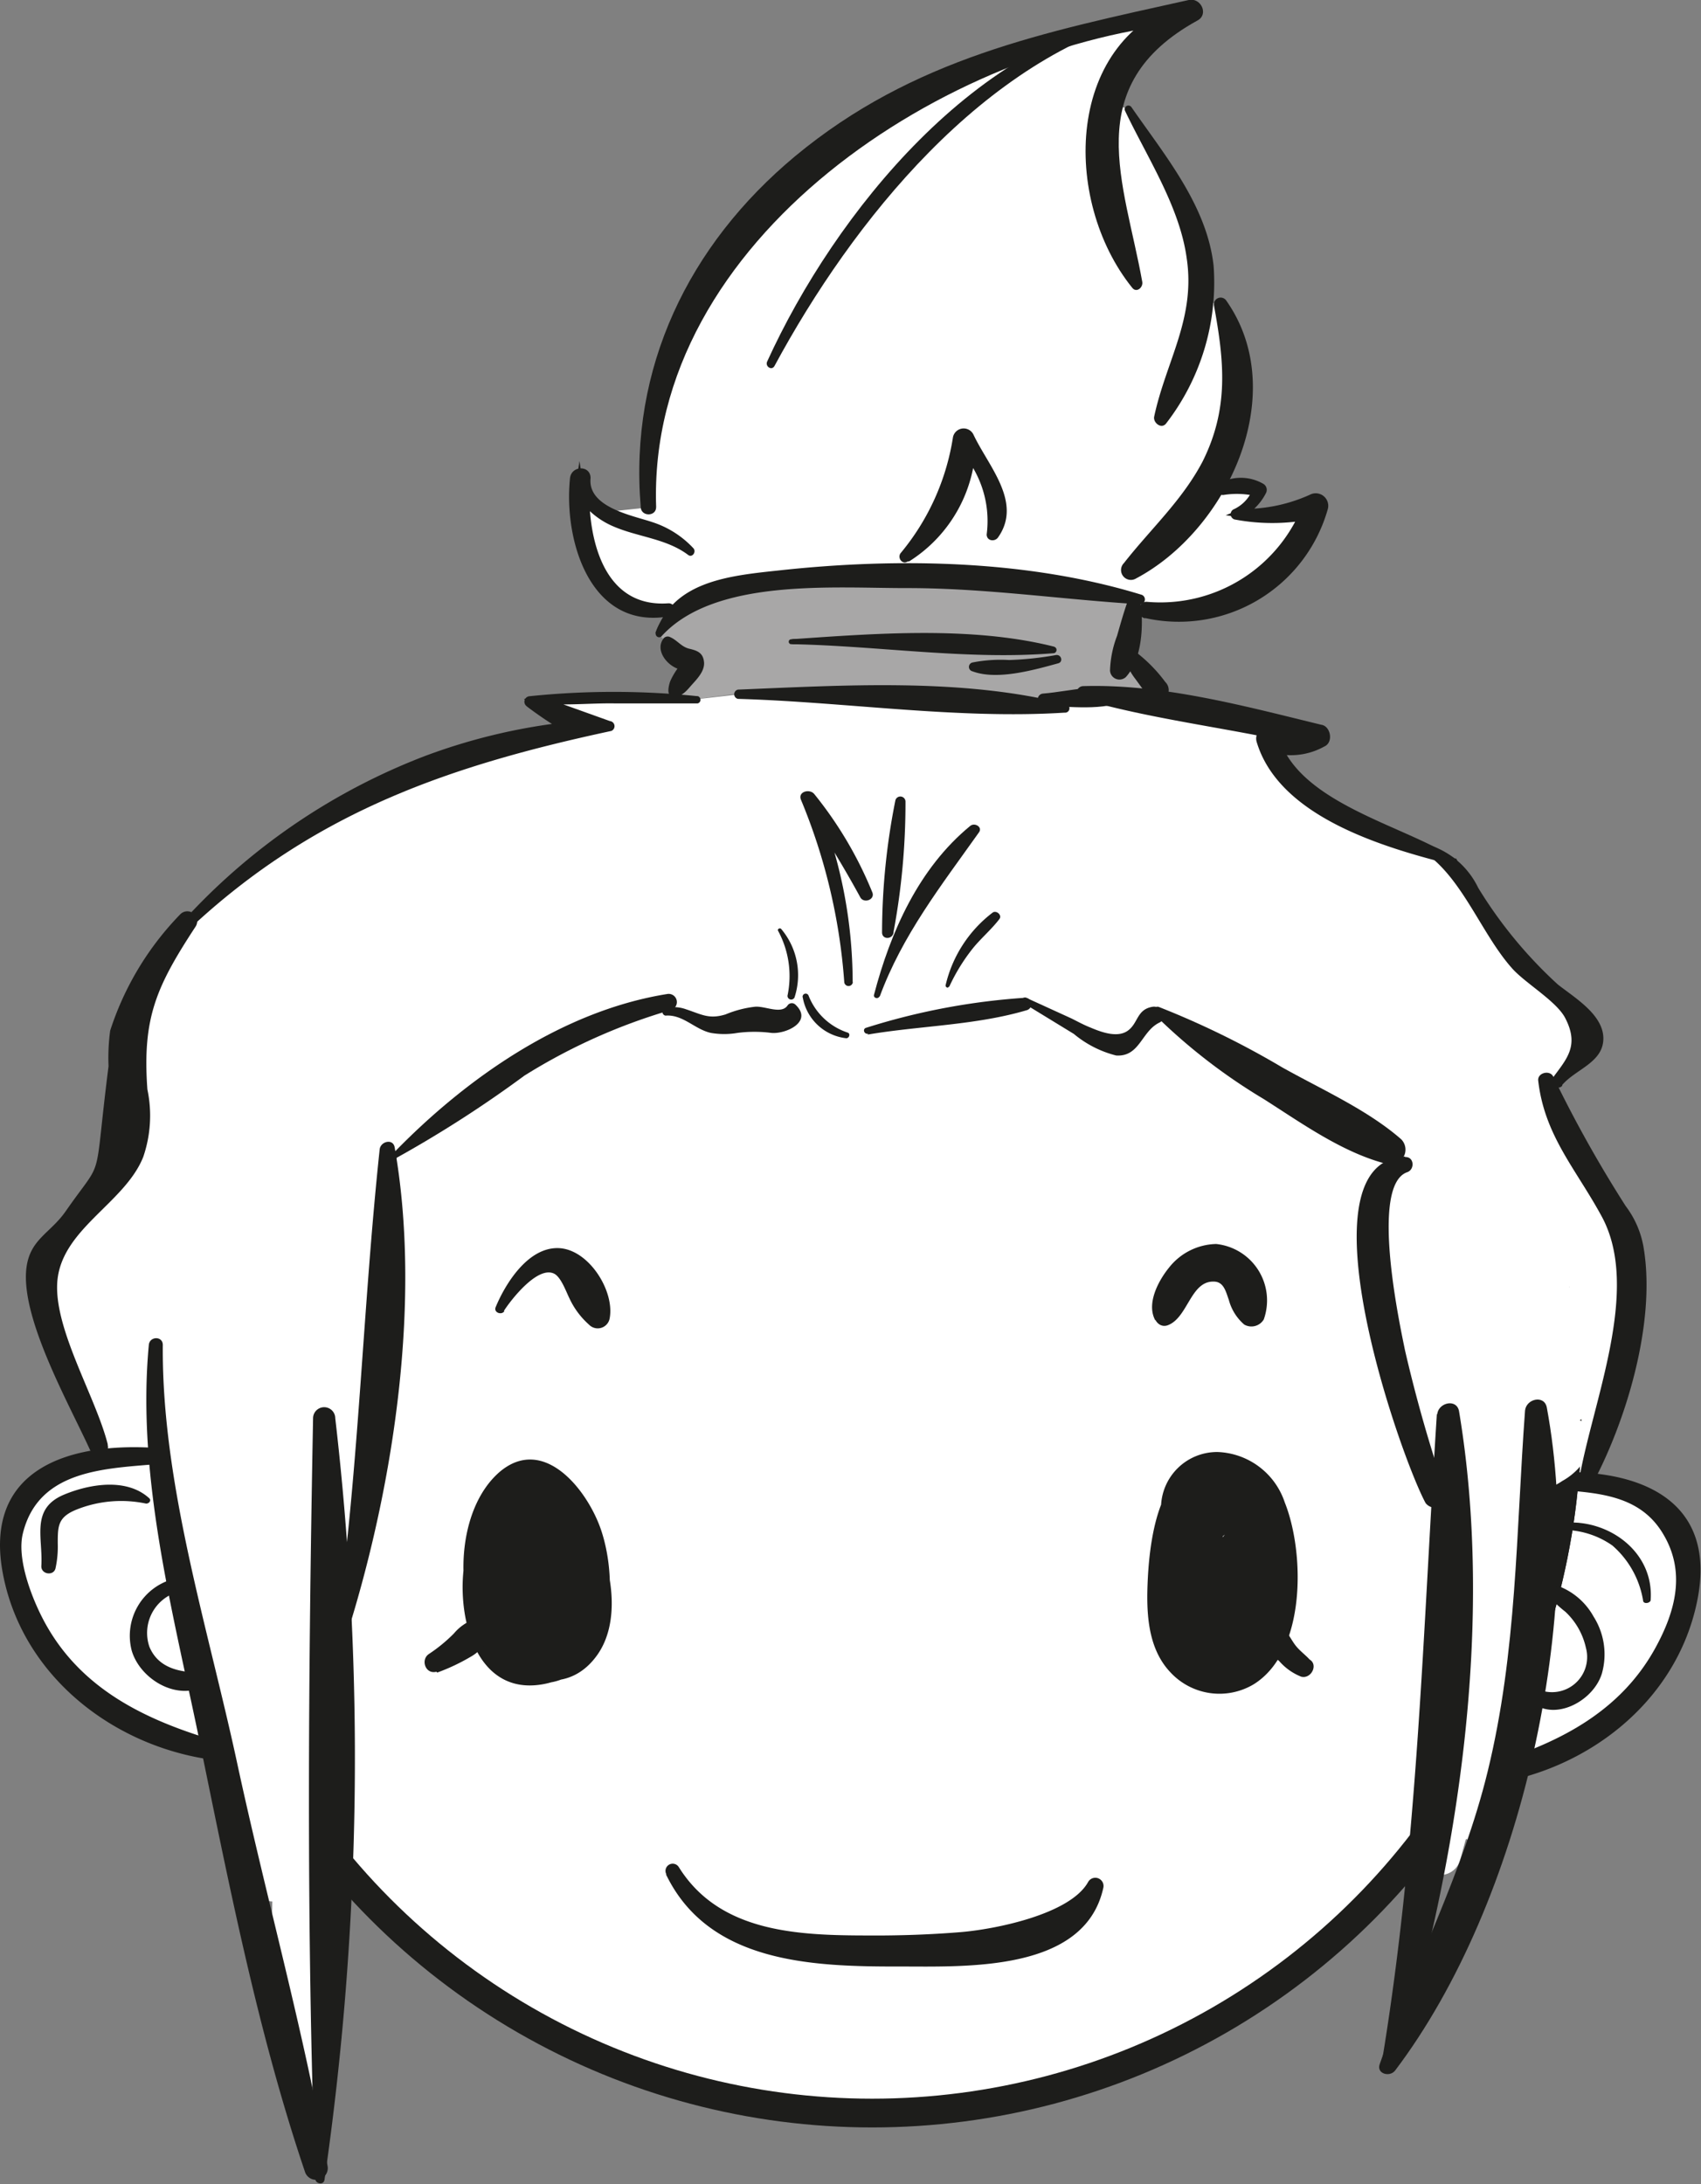 <svg xmlns="http://www.w3.org/2000/svg" viewBox="0 0 82.75 106.25"><rect x="0" y="0" width="82.75" height="106.25" fill="#808080" stroke="none"/><defs><style>.cls-1,.cls-6{fill:#fff;}.cls-2{fill:#a8a7a7;}.cls-3,.cls-4,.cls-5{fill:none;}.cls-3,.cls-4,.cls-5,.cls-6{stroke:#1d1d1b;stroke-miterlimit:10;}.cls-3,.cls-6{stroke-width:1.4px;}.cls-4{stroke-width:0.25px;}.cls-5{stroke-width:0.15px;}.cls-7{fill:#1d1d1b;}</style></defs><g id="Camada_2" data-name="Camada 2"><g id="Camada_11" data-name="Camada 11"><path class="cls-1" d="M8.3,73.72c.09.46.17.92.27,1.38.63,3.34,1.31,6.67,2,10l-.23,0a12.86,12.86,0,0,1-6.63-3.23A10.13,10.13,0,0,1,.54,75.33,3.92,3.92,0,0,1,1.2,72.6a3.79,3.79,0,0,1,1.65-1.1A9.61,9.61,0,0,1,4.9,71a18.8,18.8,0,0,1,2.9-.16C7.94,71.79,8.12,72.76,8.3,73.72Z"/><path class="cls-1" d="M81.54,73.8a3.92,3.92,0,0,1,.66,2.73A10.13,10.13,0,0,1,79,83.11a12.65,12.65,0,0,1-5.82,3.06,50.83,50.83,0,0,0,1.14-6c.35-1,.65-2,.91-3s.43-1.94.59-2.93c.11-.72.2-1.45.26-2.19a8.94,8.94,0,0,1,1,.06,9.93,9.93,0,0,1,2.76.59A3.88,3.88,0,0,1,81.54,73.8Z"/><path class="cls-1" d="M36.21,28.5a5.84,5.84,0,0,0-3.75,1.55l-.06-.37a3.65,3.65,0,0,1-3.58-2,7.67,7.67,0,0,1-.63-4.4,2.25,2.25,0,0,0,1.15,1.64l2.2-.23a17.45,17.45,0,0,1,3.7-12.36,28.15,28.15,0,0,1,10.33-8,40.21,40.21,0,0,1,7.6-2.78s0,0,0,0A38.79,38.79,0,0,1,58,.54,6.34,6.34,0,0,0,53.81,5l1.07.29,1.63,2.78a13.17,13.17,0,0,1,1.9,4.35,7.39,7.39,0,0,1,.05,2.25l.91.11a8.88,8.88,0,0,1,.78,5.05,10.07,10.07,0,0,1-1.47,3.88l.84,0a2.12,2.12,0,0,1,1.76.07A2,2,0,0,1,60.13,25,7.8,7.8,0,0,0,64,24.58a7.37,7.37,0,0,1-8.2,5.09l-.29,0A4,4,0,0,0,55,31l-.11,0a14,14,0,0,0,.26-1.7l0-.19A60.8,60.8,0,0,0,36.21,28.5Z"/><path class="cls-2" d="M33.94,34,32.73,34v-.22c.29-.41.59-.81.89-1.22.07-.1.14-.23.08-.33s-.18-.09-.29-.11a1.11,1.11,0,0,1-.94-.85L32,30.84a2.44,2.44,0,0,1,.44-.79,5.84,5.84,0,0,1,3.75-1.55,60.8,60.8,0,0,1,19,.58l0,.19A14,14,0,0,1,54.9,31c-.07.33-.16.65-.25,1l.47.15,1.26,1.57-.09.59c-.81-.14-1.63-.26-2.44-.36L50.72,34l0,.32c-2.16-.19-4.31-.33-6.47-.43q-4.15-.2-8.33-.15Z"/><path class="cls-1" d="M76.23,69A33.81,33.81,0,0,0,44.17,35.24l0-1.31c2.16.1,4.31.24,6.47.43l0-.32,3.13-.15c.81.1,1.63.22,2.44.36q3.95.63,7.83,1.61a2.34,2.34,0,0,1-2.49.1c.24,1.92,2.26,3,4,3.77l4.54,2a9.31,9.31,0,0,1,1.59,2.2,18.75,18.75,0,0,0,4.69,5.23c.55.41,1.19.95,1.06,1.62-.17.85-1.38,1-1.76,1.81l-.52.15a15.71,15.71,0,0,0,3.14,6.1,4.22,4.22,0,0,1,.87,1.31,3.49,3.49,0,0,1,.08,1.29,38.42,38.42,0,0,1-2.22,10.7,8.94,8.94,0,0,0-1-.06C76.18,71.05,76.23,70,76.23,69Z"/><path class="cls-1" d="M8.3,73.72c-.18-1-.36-1.93-.5-2.89A18.8,18.8,0,0,0,4.9,71l-.09-.61-2.69-7.7a2.23,2.23,0,0,1-.19-1.21,2,2,0,0,1,.57-.95,46.67,46.67,0,0,0,3.34-3.41c.94-1.29,1.42-3.11.57-4.46a5.68,5.68,0,0,1-.57-.9,2.57,2.57,0,0,1,.23-1.89,18.72,18.72,0,0,1,3-5l.24-.16a31.11,31.11,0,0,1,19.52-9.32,4.44,4.44,0,0,1-3.09-1.29,55.77,55.77,0,0,1,7-.15l1.21.06,2-.23q4.17,0,8.33.15l0,1.31c-.58,0-1.16,0-1.74,0A33.83,33.83,0,0,0,9.16,75l-.59.11C8.47,74.64,8.39,74.18,8.3,73.72ZM28.89,35.39a4.11,4.11,0,0,0,.78-.07Z"/><path class="cls-1" d="M74.91,72c.39,0,.79,0,1.18,0-.06.74-.15,1.47-.26,2.19-.16,1-.36,2-.59,2.93s-.56,2-.91,3A54.29,54.29,0,0,0,74.85,72Z"/><path class="cls-1" d="M62.87,80.67a2.87,2.87,0,0,1,.55.44A3.93,3.93,0,0,1,62.87,80.67Z"/><path class="cls-1" d="M59.11,72.78a1.16,1.16,0,0,1,.7.19,2.48,2.48,0,0,1,.85,1.59,10.76,10.76,0,0,1,.06,4c-.14.78-.52,1.68-1.29,1.79a1.38,1.38,0,0,1-1.31-.73,3.47,3.47,0,0,1-.4-1.52,17.27,17.27,0,0,1,.17-4.25,2.12,2.12,0,0,1,.33-.93.76.76,0,0,1,.88-.29Z"/><path class="cls-1" d="M49.89,48.84c-2.58.39-5.17.78-7.71,1.34l-1.36.07a2.64,2.64,0,0,1-1.63-1.78l-.68-.14a.8.8,0,0,1,0,.15l0,.56c.16.32-.22.67-.57.68a6.36,6.36,0,0,1-1-.2c-.79-.09-1.54.5-2.32.38s-1.38-.83-2.07-.72l-.1-.45a21,21,0,0,0-5.15,1.85,31.74,31.74,0,0,0-4,2.63l-4.08,3h-.39A85.49,85.49,0,0,1,16.67,79H16.1c.09,3.74.1,7.48,0,11.21a33.8,33.8,0,0,1,26.28-55c.58,0,1.16,0,1.74,0A33.81,33.81,0,0,1,76.23,69c0,1,0,2-.14,3-.39,0-.79,0-1.18,0h-.06a54.29,54.29,0,0,1-.52,8.16A33.79,33.79,0,0,1,69.72,89a104.84,104.84,0,0,0,.88-16.13l-.79,0A33.8,33.8,0,0,1,67,58.58a3,3,0,0,1,.24-1.32,1.27,1.27,0,0,1,.66-.59l-.25-.73q-5.79-3.12-11.28-6.73l-.18.17c-.78.12-.89,1.45-1.67,1.57a1.36,1.36,0,0,1-.84-.23L50,48.7Z"/><path class="cls-1" d="M25.45,79.29a3.62,3.62,0,0,1-.92-2.11h0a5.55,5.55,0,0,1,.88-2.91.7.7,0,0,1,.35-.33c.3-.11.59.16.77.41a6.42,6.42,0,0,1,1.23,4.14,1.62,1.62,0,0,1-.42,1.15,1,1,0,0,1-.94.2A2,2,0,0,1,25.45,79.29Z"/><path class="cls-1" d="M25.55,79.89a1.71,1.71,0,0,1-.84-1.22,5.38,5.38,0,0,1-.18-1.49,3.62,3.62,0,0,0,.92,2.11,2,2,0,0,0,.95.54A1,1,0,0,1,25.55,79.89Z"/><path class="cls-1" d="M59.43,80.35c.77-.11,1.15-1,1.29-1.79a10.76,10.76,0,0,0-.06-4A2.48,2.48,0,0,0,59.81,73a1.16,1.16,0,0,0-.7-.19v-.15a.76.76,0,0,0-.88.29,2.12,2.12,0,0,0-.33.93,17.27,17.27,0,0,0-.17,4.25,3.47,3.47,0,0,0,.4,1.52A1.38,1.38,0,0,0,59.43,80.35ZM24.31,77.91a3.56,3.56,0,0,0,.44,1.76,1.72,1.72,0,0,0,1.49.89,1.84,1.84,0,0,0,1.48-1.1A4.48,4.48,0,0,0,28,77.57c0-1.73-.38-3.67-1.82-4.62a.6.6,0,0,0-.44-.14.62.62,0,0,0-.34.26,5.06,5.06,0,0,0-.93,2.79v.08A7.66,7.66,0,0,0,24.31,77.91Zm38.56,2.76a3.93,3.93,0,0,0,.55.44A2.87,2.87,0,0,0,62.87,80.67Zm-26-31.15a6.36,6.36,0,0,0,1,.2c.35,0,.73-.36.57-.68l0-.56a.8.8,0,0,0,0-.15l.68.14a2.64,2.64,0,0,0,1.63,1.78l1.36-.07c2.54-.56,5.13-1,7.71-1.34L50,48.7l3.71,2a1.36,1.36,0,0,0,.84.23c.78-.12.89-1.45,1.67-1.57l.18-.17q5.49,3.61,11.28,6.73l.25.73a1.27,1.27,0,0,0-.66.59A3,3,0,0,0,67,58.58a33.8,33.8,0,0,0,2.82,14.26l.79,0A104.84,104.84,0,0,1,69.72,89a33.8,33.8,0,0,1-53.57,1.3c.05-3.73,0-7.47,0-11.21h.57a85.49,85.49,0,0,0,2.15-22.82h.39l4.08-3a31.74,31.74,0,0,1,4-2.63,21,21,0,0,1,5.15-1.85l.1.45c.69-.11,1.33.61,2.07.72S36.11,49.43,36.9,49.52Z"/><path class="cls-1" d="M24.71,78.67a1.71,1.71,0,0,0,.84,1.22,1,1,0,0,0,.85-.06,1,1,0,0,0,.94-.2,1.62,1.62,0,0,0,.42-1.15,6.42,6.42,0,0,0-1.23-4.14c-.18-.25-.47-.52-.77-.41a.7.7,0,0,0-.35.33,5.55,5.55,0,0,0-.88,2.91h0A5.38,5.38,0,0,0,24.71,78.67ZM28,77.57a4.48,4.48,0,0,1-.31,1.89,1.84,1.84,0,0,1-1.48,1.1,1.72,1.72,0,0,1-1.49-.89,3.56,3.56,0,0,1-.44-1.76,7.66,7.66,0,0,1,.19-2v-.08a5.06,5.06,0,0,1,.93-2.79.62.62,0,0,1,.34-.26.6.6,0,0,1,.44.14C27.65,73.9,28,75.84,28,77.57Z"/><path class="cls-3" d="M44.17,35.24A33.81,33.81,0,0,1,76.23,69c0,1,0,2-.14,3-.06.74-.15,1.47-.26,2.19-.16,1-.36,2-.59,2.93s-.56,2-.91,3a33.8,33.8,0,1,1-31.9-45C43,35.2,43.59,35.21,44.17,35.24Z"/><path class="cls-4" d="M24.53,77.18a5.38,5.38,0,0,0,.18,1.49,1.71,1.71,0,0,0,.84,1.22,1,1,0,0,0,.85-.06,1.6,1.6,0,0,0,.83-1.36,4,4,0,0,0-1.07-2.31"/><path class="cls-4" d="M24.5,75.94a6.32,6.32,0,0,0,0,1.23h0a3.62,3.62,0,0,0,.92,2.11,2,2,0,0,0,.95.54,1,1,0,0,0,.94-.2,1.62,1.62,0,0,0,.42-1.15,6.42,6.42,0,0,0-1.23-4.14c-.18-.25-.47-.52-.77-.41a.7.7,0,0,0-.35.33,5.55,5.55,0,0,0-.88,2.91"/><path class="cls-4" d="M25.66,73.28a7.8,7.8,0,0,0-1.16,2.64v0a7.66,7.66,0,0,0-.19,2,3.56,3.56,0,0,0,.44,1.76,1.72,1.72,0,0,0,1.49.89,1.84,1.84,0,0,0,1.48-1.1A4.48,4.48,0,0,0,28,77.57c0-1.73-.38-3.67-1.82-4.62a.6.6,0,0,0-.44-.14.62.62,0,0,0-.34.26,5.06,5.06,0,0,0-.93,2.79v.06"/><path class="cls-4" d="M59.1,72.63a.76.76,0,0,0-.88.29,2.12,2.12,0,0,0-.33.93,17.27,17.27,0,0,0-.17,4.25,3.47,3.47,0,0,0,.4,1.52,1.38,1.38,0,0,0,1.31.73c.77-.11,1.15-1,1.29-1.79a10.76,10.76,0,0,0-.06-4A2.48,2.48,0,0,0,59.81,73a1.16,1.16,0,0,0-.7-.19.86.86,0,0,0-.82.59"/><path class="cls-4" d="M21.14,80.91a8.36,8.36,0,0,0,2.31-1.74"/><path class="cls-4" d="M62.87,80.67A4.06,4.06,0,0,1,62,79.54"/><path class="cls-4" d="M62.87,80.67a2.87,2.87,0,0,1,.55.44A3.93,3.93,0,0,1,62.87,80.67Z"/><path class="cls-4" d="M61.71,80.11a3.89,3.89,0,0,1,1.16.56"/><path class="cls-4" d="M24.3,63.66a4.94,4.94,0,0,1,2-2.15,1.32,1.32,0,0,1,.69-.2,1.27,1.27,0,0,1,.78.51A6.13,6.13,0,0,1,29.05,64"/><path class="cls-4" d="M56.68,63.46l0,.47a5.29,5.29,0,0,1,1-1.88,1.86,1.86,0,0,1,1.95-.55c.85.35,1.11,1.4,1.26,2.31"/><path class="cls-4" d="M32.7,91a5.61,5.61,0,0,0,3.1,2.93,13.47,13.47,0,0,0,4.28.86,44,44,0,0,0,8.81-.25,7.92,7.92,0,0,0,2.69-.7,3.09,3.09,0,0,0,1.7-2.1"/><path class="cls-5" d="M7.83,70.83h0A18.8,18.8,0,0,0,4.9,71a9.61,9.61,0,0,0-2.05.51A3.79,3.79,0,0,0,1.2,72.6a3.92,3.92,0,0,0-.66,2.73,10.13,10.13,0,0,0,3.19,6.58,12.86,12.86,0,0,0,6.63,3.23"/><path class="cls-5" d="M74.91,72c.39,0,.79,0,1.18,0a8.94,8.94,0,0,1,1,.06,9.93,9.93,0,0,1,2.76.59,3.88,3.88,0,0,1,1.65,1.1,3.92,3.92,0,0,1,.66,2.73A10.13,10.13,0,0,1,79,83.11a12.65,12.65,0,0,1-5.82,3.06c-.27.07-.54.12-.81.17"/><path class="cls-4" d="M2.35,76.2c.21-.88-.31-2,.27-2.66a2.07,2.07,0,0,1,1-.54,4.5,4.5,0,0,1,3.51,0"/><path class="cls-4" d="M8.55,77.14a2.38,2.38,0,1,0,1.24,4.59"/><path class="cls-4" d="M74.36,82.21a1.86,1.86,0,0,0,2.67-.1,2.67,2.67,0,0,0,.3-2.84,4.92,4.92,0,0,0-2.09-2.1h0"/><path class="cls-4" d="M74.9,74.47a3.34,3.34,0,0,1,.93-.23,3.78,3.78,0,0,1,2.54.55,3.85,3.85,0,0,1,1.74,3"/><path class="cls-4" d="M7.58,65.43a21.27,21.27,0,0,0,.22,5.4c.14,1,.32,1.93.5,2.89.09.46.17.92.27,1.38.63,3.34,1.31,6.67,2,10q2.17,10.27,4.8,20.46"/><path class="cls-4" d="M15.56,106l0-.47q.46-7.65.56-15.31c.05-3.73,0-7.47,0-11.21-.05-3.36-.17-6.71-.34-10.07"/><path class="cls-4" d="M16.67,79a85.49,85.49,0,0,0,2.15-22.82c0-.1,0-.19,0-.29"/><path class="cls-4" d="M68.34,56.64a.86.86,0,0,0-.45,0,1.27,1.27,0,0,0-.66.59A3,3,0,0,0,67,58.58a33.8,33.8,0,0,0,2.82,14.26"/><path class="cls-4" d="M70.44,68.8c.08,1.34.14,2.68.16,4A104.84,104.84,0,0,1,69.72,89a105.05,105.05,0,0,1-2.1,11.25"/><path class="cls-4" d="M67.51,100.52l.16-.3c.37-.69.74-1.38,1.09-2.08a56.08,56.08,0,0,0,4.43-12,50.83,50.83,0,0,0,1.14-6A54.29,54.29,0,0,0,74.85,72c0-1.14,0-2.28-.13-3.41"/><path class="cls-4" d="M19.21,56.2l4.08-3a31.74,31.74,0,0,1,4-2.63,21,21,0,0,1,5.15-1.85l.14,0"/><path class="cls-4" d="M32.36,49.22l.15,0c.69-.11,1.33.61,2.07.72s1.53-.47,2.32-.38a6.36,6.36,0,0,0,1,.2c.35,0,.73-.36.57-.68"/><path class="cls-4" d="M39.19,48.47a2.64,2.64,0,0,0,1.63,1.78,2.25,2.25,0,0,0,.35.09"/><path class="cls-4" d="M42.18,50.18c2.54-.56,5.13-1,7.71-1.34"/><path class="cls-4" d="M49.85,48.64l.11.06,3.71,2a1.36,1.36,0,0,0,.84.23c.78-.12.89-1.45,1.67-1.57"/><path class="cls-4" d="M56.36,49.21q5.49,3.61,11.28,6.73"/><path class="cls-4" d="M4.81,70.38l-2.69-7.7a2.23,2.23,0,0,1-.19-1.21,2,2,0,0,1,.57-.95,46.67,46.67,0,0,0,3.34-3.41c.94-1.29,1.42-3.11.57-4.46a5.68,5.68,0,0,1-.57-.9,2.57,2.57,0,0,1,.23-1.89,18.72,18.72,0,0,1,3-5"/><path class="cls-4" d="M77.12,72.14s0,0,0,0a38.42,38.42,0,0,0,2.22-10.7,3.49,3.49,0,0,0-.08-1.29,4.22,4.22,0,0,0-.87-1.31,15.71,15.71,0,0,1-3.14-6.1c0-.05,0-.1,0-.15"/><path class="cls-4" d="M75.78,52.56c.38-.77,1.59-1,1.76-1.81.13-.67-.51-1.21-1.06-1.62a18.75,18.75,0,0,1-4.69-5.23,9.31,9.31,0,0,0-1.59-2.2,2.69,2.69,0,0,0-1.13-.6"/><path class="cls-4" d="M28.86,35.39a4.44,4.44,0,0,1-3.09-1.29,55.77,55.77,0,0,1,7-.15l1.21.06"/><path class="cls-4" d="M28.89,35.39l.78-.07A4.11,4.11,0,0,1,28.89,35.39Z"/><path class="cls-4" d="M28.89,35.39h0"/><path class="cls-4" d="M9.34,44.71a31.11,31.11,0,0,1,19.52-9.32"/><path class="cls-4" d="M70.68,41.91l-.48-.21-4.54-2c-1.77-.77-3.79-1.85-4-3.77a2.34,2.34,0,0,0,2.49-.1q-3.89-1-7.83-1.61c-.81-.14-1.63-.26-2.44-.36l-1.18-.16"/><path class="cls-4" d="M50.72,34l3.13-.15.92,0"/><path class="cls-4" d="M35.89,33.78q4.17,0,8.33.15c2.16.1,4.31.24,6.47.43l1.09.1"/><path class="cls-4" d="M32.74,33.73c.29-.41.59-.81.89-1.22.07-.1.14-.23.08-.33s-.18-.09-.29-.11a1.11,1.11,0,0,1-.94-.85"/><path class="cls-4" d="M32,30.84a2.44,2.44,0,0,1,.44-.79,5.84,5.84,0,0,1,3.75-1.55,60.8,60.8,0,0,1,19,.58l.24,0"/><path class="cls-4" d="M55.53,29.65A4,4,0,0,0,55,31a3.63,3.63,0,0,0-.08.73"/><path class="cls-4" d="M55.16,29.27A14,14,0,0,1,54.9,31c-.07.33-.16.65-.25,1s-.14.46-.22.68"/><path class="cls-4" d="M55.12,32.09l1.26,1.57"/><path class="cls-4" d="M38.54,31.22a107.64,107.64,0,0,1,12.7.39"/><path class="cls-4" d="M51.42,32.07a14.61,14.61,0,0,1-4.06.37"/><path class="cls-4" d="M32.51,29.66l-.11,0a3.65,3.65,0,0,1-3.58-2,7.67,7.67,0,0,1-.63-4.4,2.25,2.25,0,0,0,1.15,1.64,5,5,0,0,0,1.18.55,6.88,6.88,0,0,1,3.06,1.36"/><path class="cls-4" d="M53.19,1.47A38.79,38.79,0,0,1,58,.54,6.34,6.34,0,0,0,53.81,5a7.87,7.87,0,0,0-.27,1.35,14,14,0,0,0,1.74,7.47"/><path class="cls-4" d="M31.54,24.67a17.45,17.45,0,0,1,3.7-12.36,28.15,28.15,0,0,1,10.33-8,40.21,40.21,0,0,1,7.6-2.78"/><path class="cls-4" d="M54.88,5.3l1.63,2.78a13.17,13.17,0,0,1,1.9,4.35,7.39,7.39,0,0,1,.05,2.25,19.06,19.06,0,0,1-1.94,5.67"/><path class="cls-4" d="M59.37,14.79a8.88,8.88,0,0,1,.78,5.05,10.07,10.07,0,0,1-1.47,3.88,16.42,16.42,0,0,1-3.66,4"/><path class="cls-4" d="M55.82,29.67A7.37,7.37,0,0,0,64,24.58a7.8,7.8,0,0,1-3.89.43,2,2,0,0,0,1.15-1.19,2.12,2.12,0,0,0-1.76-.07"/><path class="cls-4" d="M44.09,27.07a8,8,0,0,0,2.85-5.67c1,1.33,2.05,3,1.39,4.55"/><path class="cls-4" d="M56,.67a10.32,10.32,0,0,0-2.82.8s0,0,0,0a19,19,0,0,0-3.12,1.73A35.94,35.94,0,0,0,37.51,17.72"/><path class="cls-4" d="M38.48,48.48a.8.8,0,0,0,0-.15,3.72,3.72,0,0,0-.58-3.08"/><path class="cls-4" d="M41.26,47.79a24,24,0,0,0-2-8.94,24.46,24.46,0,0,1,2.82,4.68"/><path class="cls-4" d="M43.18,45.33q.32-3.18.61-6.36"/><path class="cls-4" d="M42.65,48.46a19.6,19.6,0,0,1,4.74-8.05"/><path class="cls-4" d="M46.11,48a8,8,0,0,1,2.3-3.36"/></g><g id="Camada_12" data-name="Camada 12"><circle class="cls-6" cx="42.43" cy="69" r="33.8"/></g><g id="Camada_2-2" data-name="Camada 2"><path class="cls-7" d="M25.21,72.84a7.64,7.64,0,0,0-1.89,6.53c.57,2.21,3.13,3.4,4.95,1.73,1.65-1.52,1.64-4.59,1-6.58s-2.82-4.78-5-2.88c-1.88,1.67-2.13,5.21-1.2,7.42S27.2,83,29,80.59c1.51-2,.54-5.61-.91-7.43a2.64,2.64,0,0,0-3.41-.86,5.27,5.27,0,0,0-2,3.31c-.59,2.51.24,6.94,3.72,6.33s3.33-5.19,1-7.08c-1.23-1-3.86-.1-3.07,1.79a5.22,5.22,0,0,0,.63,1.4c.17.37.48.43.92.17.7.16.91,0,.62-.55.14-.45,0-1,.14-1.49s.92-1.15.06-.55l-1.52.2c-.26,0,0,.09.13.33a6.94,6.94,0,0,1,.34.9c.08.3.05.65.14.94v.49c.88-.09,1.16-.32.82-.71a13.4,13.4,0,0,1-.31-1.69,2.59,2.59,0,0,1,.7-2l-1.28.53c-.76-.06-.29-.07,0,.44a3.25,3.25,0,0,1,.39,1,5.25,5.25,0,0,1,.23,2.57c-.53,1.43-1.07-1.21-1.06-1.68a8.73,8.73,0,0,1,.82-3.33c.26-.6-.48-1.36-1-.77Z"/><path class="cls-7" d="M59.68,71.65c-3.16-1.39-3.73,3-3.84,5.12-.08,1.57-.05,3.38,1.1,4.59a3.25,3.25,0,0,0,4.05.58c2.56-1.59,2.49-6.4,1.51-8.85a3.58,3.58,0,0,0-3.27-2.45,2.73,2.73,0,0,0-2.75,2.73,1.84,1.84,0,0,0,3.1,1.29.52.52,0,0,1-.77.14c-.37-.22-.47-.18-.32.12-.1.26.19,1,.22,1.35,0,.17-.22,2.37-.22,2.37l1.16-.53-.09-.54a9.91,9.91,0,0,0-.09-1.33c0-.44,0-.89,0-1.33s.42-1.22-.32-1.14c1-.1,1.73-1.61.57-2.12Z"/><path class="cls-7" d="M21.27,81.37a9.71,9.71,0,0,0,1.63-.77,2,2,0,0,0,1-1.43.49.49,0,0,0-.49-.49,2.33,2.33,0,0,0-1.33.79,7.62,7.62,0,0,1-1.22,1c-.41.28-.16,1,.37.86Z"/><path class="cls-7" d="M61.63,80.27c.25.15.49.31.73.48a2,2,0,0,1,.66.6l.81-.47c-.22-.3-.55-.51-.79-.81s-.37-.67-.7-.89a.54.54,0,0,0-.79.46,2,2,0,0,0,.68,1.17,2.77,2.77,0,0,0,1.07.76c.5.13.87-.63.36-.86-.33-.16-.61-.4-.95-.55a2.85,2.85,0,0,0-1-.22.18.18,0,0,0-.08.33Z"/><path class="cls-7" d="M24.51,63.78c.35-.55,1.66-2.23,2.46-1.81.33.18.57.87.73,1.19a3.89,3.89,0,0,0,.95,1.28.59.59,0,0,0,1-.26c.29-1.33-1-3.42-2.49-3.46s-2.59,1.76-3.05,2.88c-.1.26.3.4.43.18Z"/><path class="cls-7" d="M56.49,63.35l-.1.13c-.52.28-.17,1.18.4,1,1-.35,1.12-2.17,2.26-2.13.49,0,.59.51.73.89a2.39,2.39,0,0,0,.75,1.2.7.7,0,0,0,.95-.25,2.76,2.76,0,0,0-2.32-3.67,3,3,0,0,0-2.29,1.15c-.52.64-1.11,1.75-.67,2.56l.72-.72,0-.13a.23.23,0,0,0-.39,0Z"/><path class="cls-7" d="M32.4,91.19c2.08,4.31,7.1,4.49,11.36,4.48,3.26,0,9,.27,9.91-3.81a.4.4,0,0,0-.73-.31c-.87,1.59-4.58,2.32-6.24,2.45-1.23.1-2.45.15-3.68.16-3.59,0-7.86.11-10-3.33a.35.35,0,0,0-.6.36Z"/><path class="cls-7" d="M7.84,70.46c-4.49-.36-8.75,1-7.67,6.25,1,4.89,5.39,8.27,10.2,8.91.54.07.61-.78.12-.93-3.38-1-6.5-2.48-8.28-5.7-.61-1.1-1.41-3.1-1.1-4.38.77-3.17,4.11-3.16,6.73-3.4a.38.38,0,0,0,0-.75Z"/><path class="cls-7" d="M74.91,72.41c2.32.21,4.74.09,6,2.22,1.09,1.82.63,3.71-.39,5.56-1.77,3.21-4.91,4.71-8.28,5.7-.49.15-.42,1,.12.93,4.81-.64,9.19-4,10.2-8.91,1.07-5.2-3.19-6.61-7.67-6.24a.37.37,0,0,0,0,.74Z"/><path class="cls-7" d="M2.7,76.3a4.92,4.92,0,0,0,.11-1.21c0-.85,0-1.29.94-1.66a5.85,5.85,0,0,1,3.36-.28c.14,0,.27-.15.15-.26-1.09-1-2.9-.7-4.16-.17-1.63.69-1,2.1-1.09,3.48,0,.4.6.48.69.1Z"/><path class="cls-7" d="M8.46,76.81a2.86,2.86,0,0,0-2.05,3.5C6.82,81.69,8.61,82.78,10,82a.34.34,0,0,0-.17-.63c-1,0-2.11-.17-2.56-1.25a2.08,2.08,0,0,1,1.4-2.68.34.34,0,0,0-.18-.66Z"/><path class="cls-7" d="M74.13,82.35c1,1.66,3.34.58,3.8-.94a3.43,3.43,0,0,0-.41-2.77A3.28,3.28,0,0,0,75.23,77a.2.2,0,0,0-.17.3,5.73,5.73,0,0,0,1.09,1.11,3.41,3.41,0,0,1,1,1.75A1.71,1.71,0,0,1,74.5,82a.27.27,0,0,0-.37.37Z"/><path class="cls-7" d="M74.94,74.58a4.17,4.17,0,0,1,3.5.61,4.51,4.51,0,0,1,1.49,2.66c0,.21.35.15.37,0,.21-2.84-3.07-4.56-5.45-3.43-.13.06,0,.24.09.21Z"/></g><g id="Camada_10" data-name="Camada 10"><path class="cls-1" d="M10.14,65.48a1.88,1.88,0,0,0,1-.22A2.19,2.19,0,0,0,12.41,64a1.88,1.88,0,0,0,.22-1l-.09-.66a2.47,2.47,0,0,0-.64-1.09l-.5-.39a2.43,2.43,0,0,0-1.26-.34,1.88,1.88,0,0,0-1,.21,1.88,1.88,0,0,0-.8.52,1.86,1.86,0,0,0-.51.79,1.88,1.88,0,0,0-.21,1l.09.66a2.48,2.48,0,0,0,.63,1.1l.51.39a2.47,2.47,0,0,0,1.25.34Z"/><path class="cls-1" d="M7,66a5.44,5.44,0,0,0,2,2.18c1.08.65,3,.68,3.76-.37a2,2,0,0,0-.53-2.89c-.16-.18-.13-.13.09.14L12,64.55a4.18,4.18,0,0,0-.44-.4c-.35-.3.22.41,0,0-.09-.16-.34-.77-.09-.09A2.43,2.43,0,1,0,7,66Z"/><path class="cls-1" d="M9.1,63.86a58.72,58.72,0,0,0-.42,7.73c0,2,.14,4.14,1.55,5.6a1,1,0,0,0,1.66-.69c0-2.2-.73-4.37-.77-6.62,0-2.09.14-4.21-.52-6.22a.77.77,0,0,0-1.5.2Z"/><path class="cls-1" d="M9,66.16c-.8,4.07,0,10.2,3.9,12.58.7.43,1.79-.29,1.47-1.12-.7-1.82-2-3.29-2.72-5.12a21.81,21.81,0,0,1-1.43-6.18c0-.65-1.08-.9-1.22-.16Z"/><path class="cls-1" d="M8.66,67.39c-.31,3.66-.13,9.54,2.51,12.39a.84.84,0,0,0,1.42-.59c0-1.91-1-3.81-1.43-5.66-.52-2.09-.85-4.2-1.16-6.32-.12-.81-1.28-.53-1.34.18Z"/><path class="cls-1" d="M8.45,66.18a54.1,54.1,0,0,0,.89,10.15C9.7,79,9.89,81.68,11,84.14A.7.7,0,0,0,12.26,84c.38-2.67-.19-5.3-.62-8a46.92,46.92,0,0,0-2.29-10,.46.46,0,0,0-.9.12Z"/><path class="cls-1" d="M7.09,66.7C7.71,71,8.18,76.2,10.47,80c.42.69,1.74.47,1.64-.44-.49-4.45-2.6-8.87-3.69-13.22-.22-.88-1.46-.48-1.33.37Z"/><path class="cls-1" d="M9.18,65.77c1.11,6.34-1.36,15.26,2.94,20.6.52.65,1.48-.06,1.31-.76a50.48,50.48,0,0,1-1.74-10.52c-.12-3.34-.23-6.48-1.54-9.59a.5.5,0,0,0-1,.27Z"/><path class="cls-1" d="M10.4,75.89a56.35,56.35,0,0,1,1.77,7.25c.33,2.14.05,4.79,1.24,6.66a.69.69,0,0,0,1.24-.17c.83-2.15-.12-5.31-.66-7.48a16.26,16.26,0,0,0-3-6.58c-.21-.26-.63,0-.55.32Z"/><path class="cls-1" d="M12.33,77.07c.67,4.84-1,10.79,1.31,15.27A.78.78,0,0,0,15.08,92c.05-2.66-.41-5.38-.54-8a27.21,27.21,0,0,0-1.19-7.11.53.53,0,0,0-1,.28Z"/><path class="cls-1" d="M13.84,80.51C13,84,12.9,88,14.61,91.26c.63,1.21,2.45.36,2.14-.9-.77-3.17-1.44-6-.86-9.29.24-1.33-1.72-1.92-2.05-.56Z"/><path class="cls-1" d="M11.35,59l-.67.5L12.17,61c1.3-2.68,2.16-5.55,3.48-8.23l-2.73-1.6L8.6,60.91l3.13,1.31a28.58,28.58,0,0,1,1.79-7.33l-3.27-1.37c-.5,1.91-2.16,3.18-2.57,5.17S10,62,11,60.09c1.56-3.13,3.71-6.58,4.36-10,.21-1.11-1.15-2.14-2-1.18-2.4,2.59-3.86,6.26-5.45,9.39l3.31,1.39c.4-1.9,2.06-3.25,2.53-5.18.56-2.3-2.58-3-3.45-.95a31.89,31.89,0,0,0-1.88,8.25c-.27,2.08,2.69,2,3.36.45l4.08-9.87c.69-1.65-2.14-2.85-2.89-1.22-1.36,2.91-2.66,6-2.77,9.29-.05,1.19,1.91,1.5,2.13.28l.15-.88c.1-.56-.51-1.27-1.08-.84Z"/><path class="cls-1" d="M12.6,50.23l-1,.47,1.53,2c3.49-3,6.41-6.37,10.16-9.09l-2.22-2.88-4.49,5.36c-1.49,1.79,1,4.38,2.59,2.59a48,48,0,0,1,5-5.21c2-1.72,4.21-2.59,6.51-3.82a1.48,1.48,0,0,0-.74-2.73c-5.59,0-10,5.3-13.33,9.17l2.59,2.59,4.49-5.36c1.22-1.46-.41-4.18-2.22-2.87-3.9,2.83-8.11,6.32-10.3,10.71a1.28,1.28,0,0,0,2,1.54l.78-.74c.94-.91-.25-2.22-1.32-1.72Z"/><path class="cls-1" d="M24,42.31c1.9-1.56,5.14-2.18,7.48-2.79,2-.53,4.29-.49,5.85-2a1.05,1.05,0,0,0-.21-1.64c-2.46-1.23-5.86.18-8.32,1-2.24.72-5.68,1.6-6.79,3.87a1.27,1.27,0,0,0,2,1.53Z"/><path class="cls-1" d="M29.75,39.28c2.4-.2,4.77-.64,7.17-.85,2-.17,4,.1,5.82-.88a1,1,0,0,0,0-1.68c-1.92-1-4.2-.57-6.3-.3a28.19,28.19,0,0,0-7,1.64c-1,.41-1,2.18.28,2.07Z"/><path class="cls-1" d="M35.55,37.77c2.44.31,4.94,0,7.4.23,1.78.16,3.68,1.13,5.42.73A.93.93,0,0,0,49,37.59c-.82-2.09-3.26-2.28-5.29-2.43a19,19,0,0,0-8.59,1c-.88.38-.28,1.49.42,1.58Z"/><path class="cls-1" d="M35.21,35.52l-.09-.11.14,1.09c0,.06,6.66.68,7.41.76,2.34.25,4.64,1,7,.61,1.06-.17,1.05-1.66.28-2.15-2.31-1.44-5.71-1.46-8.38-1.51-2.27-.05-5.47-.27-7.54.84a1,1,0,0,0-.44,1.08l0,.15a.94.94,0,0,0,.87.66l.12,0c.83.1,1-1,.6-1.44Z"/><path class="cls-1" d="M45,37.4q2.85.59,5.66,1.31c1.71.45,3.46,1.28,5.24,1.18.93,0,1.66-1.3.83-2-2.82-2.36-7.91-2.48-11.45-2.54-1.15,0-1.45,1.81-.28,2Z"/><path class="cls-1" d="M41.42,35.77c2.45.47,4.89.93,7.31,1.57,1.63.44,3.65,1.58,5.33,1.5a.93.93,0,0,0,.91-.91c.06-2.15-2.44-2.6-4.11-3a39.32,39.32,0,0,0-9.16-1.24c-1.17,0-1.49,1.87-.28,2.1Z"/><path class="cls-1" d="M48.48,36.3l-.24.34a1,1,0,0,0,.59,1.46c2.69,1.06,5.47,1.8,8.12,3s5,2.83,7.51,4.22l-.83-2.05a2,2,0,0,0,0,1c.91,3,5.19.13,3-1.76a26.61,26.61,0,0,0-8-4.48,27.16,27.16,0,0,0-4.77-1.39c-.29-.05-4.15-.5-4-.26a.77.77,0,0,0-1.32,0Z"/><path class="cls-1" d="M55,37.83l-.41-.38a.79.79,0,0,0-1.12,1.12,58.87,58.87,0,0,0,8.55,7.76c2.5,2,5,4.54,7.81,6.05A1.22,1.22,0,0,0,71.64,51c-.86-3.05-4.13-4.73-6.53-6.53C61.72,42,58.3,39.16,54.47,37.33l-.61,1.45.58.09c.55.08,1.11-.58.6-1Z"/><path class="cls-1" d="M60.17,41.74a20.89,20.89,0,0,1,5.94,4.88c1.72,2.14,2,4.48,3,6.92.53,1.3,2.93,1.83,3.21,0,1-6.44-5.7-11.76-10.91-14-1.46-.62-2.73,1.34-1.28,2.19Z"/><path class="cls-1" d="M64.15,43.8a61.42,61.42,0,0,1,4.95,7.25c1.23,2.31,1.55,4.88,2.73,7.19a1.09,1.09,0,0,0,1.88,0C76.23,52.4,69.92,46,66.08,42.31c-1-.92-2.79.32-1.93,1.49Z"/><path class="cls-1" d="M68.77,49c.6,3,2.38,5.59,3.15,8.57s.69,6,1.76,8.94a.85.85,0,0,0,1.54.2c3.34-6.42-1.55-12.66-3.86-18.42a1.34,1.34,0,0,0-2.59.71Z"/><path class="cls-1" d="M70.75,58.28a38.53,38.53,0,0,1,1.67,6c.35,1.65.21,3.78,1.51,5a.91.91,0,0,0,1.29,0c1.36-1.6.65-3.94.08-5.78A18.31,18.31,0,0,0,72,57.56c-.45-.57-1.49,0-1.23.72Z"/><path class="cls-1" d="M72.89,63.86c.42,1.91.42,3.87.82,5.76a1.5,1.5,0,0,0,2.86,0,11.15,11.15,0,0,0-1.26-6.78c-.67-1.41-2.73-.38-2.42,1Z"/><path class="cls-1" d="M75.27,63.13a4.76,4.76,0,0,0-.18,2.16,14,14,0,0,1-.38,2.15,1.48,1.48,0,0,0,2.69,1.14c.92-1.43,1.09-4.94-.69-5.83a1.06,1.06,0,0,0-1.44.38Z"/><path class="cls-1" d="M71.39,81a25,25,0,0,1,0,4.24c-.09,1.29-.57,2.58-.28,3.85a.77.77,0,0,0,1.28.34c1.66-2.15,1-6.16.42-8.63-.18-.81-1.55-.65-1.47.2Z"/><path class="cls-1" d="M72.09,79.37c-.44,1.74-.92,3.46-1.42,5.18-.45,1.51-1.22,3.19-1.1,4.77.05.65.91,1.18,1.42.59,1.11-1.29,1.43-3.15,1.76-4.78a40.23,40.23,0,0,0,.72-5.57.71.71,0,0,0-1.38-.19Z"/><path class="cls-1" d="M72,79.16l.32-.17-.6-.6c-.86,1.9-1.26,4.08-2,6.07s-1.42,4.05-.6,6.07a1,1,0,0,0,1.9,0,63.39,63.39,0,0,0,1.53-6.85c.39-1.75.76-3.65-.12-5.29a.45.45,0,0,0-.83.22V79a.23.23,0,0,0,.34.19Z"/><path class="cls-1" d="M74.61,70.33l-.28.24.58-.25h-.07a.94.94,0,0,0-.92.92.92.92,0,0,0,.92.91,2.92,2.92,0,0,0,1.59-.76,4.89,4.89,0,0,0,.45-.46,1.8,1.8,0,0,0,.42-1.06c.09-.71-.84-1.12-1.39-.79a1.09,1.09,0,0,0-.23.14l-.21.16-.14.18-.11.13a2,2,0,0,1-.2.21c-.27.26-.56.41-.83.69l1.53.4v-.07l-.09.63.15-.33a.74.74,0,0,0-1.16-.9Z"/><path class="cls-1" d="M74.08,72.52A2.78,2.78,0,0,0,76,72.05a3.11,3.11,0,0,0,1.37-1.52.85.85,0,0,0-1.24-1c-.4.28-.66.71-1.08,1s-.84.49-1.26.73a.66.66,0,0,0,.33,1.22Z"/><path class="cls-1" d="M11.16,85.3c.21,1.15.37,2.29.47,3.45a7.29,7.29,0,0,0,.54,3.12,1.33,1.33,0,0,0,2.27,0,6.65,6.65,0,0,0,.36-3.6c-.07-1.3-.22-2.58-.39-3.86-.28-2.11-3.65-1.27-3.25.89Z"/><path class="cls-1" d="M13.3,90.5l-.14,5.43c0,1.37-.43,2.83.63,3.86a.66.66,0,0,0,.92,0c1.09-1,.74-2.5.76-3.86l.08-5.43a1.13,1.13,0,0,0-2.25,0Z"/><path class="cls-1" d="M13.49,95.62a26.41,26.41,0,0,1,.3,3.33,6.58,6.58,0,0,0,.33,2.86,1.09,1.09,0,0,0,1.86,0,5.88,5.88,0,0,0,.46-3.33,31.1,31.1,0,0,0-.33-3.59c-.24-1.71-2.89-1-2.62.73Z"/></g><g id="Camada_7" data-name="Camada 7"><path class="cls-7" d="M7.24,65.43c-.59,6.28,1.11,12.74,2.38,18.85,1.48,7.17,2.88,14.48,5.23,21.42a.57.57,0,0,0,1.09-.3c-1.16-6.61-3-13.11-4.41-19.66S7.86,72.16,7.92,65.43c0-.44-.64-.43-.68,0Z"/><path class="cls-7" d="M15.78,106.09A143.25,143.25,0,0,0,16.31,69a.54.54,0,0,0-1.08,0C15,81.21,14.89,93.8,15.34,106c0,.24.4.32.44.06Z"/><path class="cls-7" d="M17,79.12c2.19-7.11,3.5-15.92,2.2-23.3-.08-.45-.69-.29-.73.1-.82,7.69-1,15.33-2.06,23a.31.31,0,0,0,.59.17Z"/><path class="cls-7" d="M68.35,56.27c-5.24.22-.26,14.51,1,16.85a.56.56,0,0,0,1-.43,70.37,70.37,0,0,1-2-7c-.22-1.09-1.73-8,.1-8.66.39-.13.35-.76-.09-.74Z"/><path class="cls-7" d="M69.9,68.8c-.68,10.57-.92,20.79-2.64,31.3a.37.37,0,0,0,.72.2c3-9.85,4.71-21.4,3-31.64-.11-.63-1-.43-1.06.14Z"/><path class="cls-7" d="M67.87,100.73c6.21-8.21,9.25-22.17,7.38-32.25-.12-.64-1-.43-1.06.14-.44,5.95-.39,11.72-1.82,17.57-1.22,5-3.59,9.42-5.25,14.23-.17.47.49.65.75.31Z"/><path class="cls-7" d="M19.29,56.33a57.54,57.54,0,0,0,6.22-4,28.35,28.35,0,0,1,7.15-3.2.4.4,0,0,0-.21-.77c-5.11.82-9.81,4.12-13.34,7.77a.15.15,0,0,0,.18.24Z"/><path class="cls-7" d="M32.37,49.41c.85-.07,1.43.67,2.21.84a3.78,3.78,0,0,0,1.3,0,6.43,6.43,0,0,1,1.64,0c.71.07,2.06-.55,1.17-1.38a.25.25,0,0,0-.38.05c-.31.45-1.12,0-1.6.06a5.24,5.24,0,0,0-1.41.37c-.81.25-1.17,0-1.93-.25a1.79,1.79,0,0,0-1-.06.19.19,0,0,0,0,.37Z"/><path class="cls-7" d="M39.05,48.51a2.42,2.42,0,0,0,2.12,2c.14,0,.21-.21.08-.27a3.08,3.08,0,0,1-1.91-1.79.15.15,0,0,0-.29.08Z"/><path class="cls-7" d="M42.22,50.33c2.54-.43,5.27-.45,7.75-1.19a.31.31,0,0,0-.08-.6A32.7,32.7,0,0,0,42.14,50c-.19.05-.11.32.08.29Z"/><path class="cls-7" d="M49.77,48.79l2.47,1.51a5.18,5.18,0,0,0,2.06,1.05c1.15.07,1.22-1.17,2.1-1.6.46-.22.11-.84-.33-.77-.79.13-.69.82-1.23,1.18s-1.39,0-1.84-.19c-.3-.12-.59-.28-.87-.42l-2.19-1c-.19-.09-.35.17-.17.28Z"/><path class="cls-7" d="M56.19,49.38a28,28,0,0,0,5.29,4.09c1.84,1.17,3.85,2.62,6,3.16a.72.72,0,0,0,.69-1.2C66.54,54,64.29,53,62.38,51.93a41.73,41.73,0,0,0-6-2.94c-.23-.08-.38.23-.23.39Z"/><path class="cls-7" d="M5.24,70.26C4.67,68,2.7,64.8,2.78,62.5c.09-2.67,3.28-3.92,4.19-6.22A6.18,6.18,0,0,0,7.17,53c-.25-3.48.43-5,2.35-7.93a.48.48,0,0,0-.76-.58,14.49,14.49,0,0,0-3.4,5.65,9.94,9.94,0,0,0-.08,1.73c-.76,6-.15,4.28-2.08,7.05C2.45,60,1.48,60.27,1.29,61.65c-.33,2.46,2.13,6.75,3.14,9,.21.47.93.13.81-.35Z"/><path class="cls-7" d="M78.43,70.07s0-.07,0-.07a0,0,0,1,0,0,.07Z"/><path class="cls-7" d="M77.41,72.31c1.7-3.14,3.14-7.93,2.56-11.54a4.6,4.6,0,0,0-.88-2.09,60.87,60.87,0,0,1-3.53-6.31c-.17-.33-.77-.18-.73.2.31,2.69,1.84,4.3,3.09,6.61,1.94,3.57-.48,9.09-1.11,12.87-.06.35.41.61.6.26Z"/><path class="cls-7" d="M76,52.78c.66-.77,2-1.09,2-2.26s-1.43-2-2.22-2.63a21.6,21.6,0,0,1-3.87-4.7A4,4,0,0,0,69.11,41c-.16,0-.28.19-.12.28,2.06,1.15,3,4.07,4.57,5.83.65.73,2.15,1.59,2.58,2.41.71,1.36.07,2-.61,2.93-.2.28.25.63.47.37Z"/><path class="cls-7" d="M9.53,44.9c6-5.49,12.48-7.68,20.21-9.34a.25.25,0,0,0-.07-.48l-2.26-.81c.81,0,1.63-.06,2.45-.05,1.37,0,2.72,0,4.08,0a.18.18,0,0,0,0-.35,39.83,39.83,0,0,0-8.17,0,.27.27,0,0,0-.13.5c-.3-.21,2.59,2,2.56,1.26s.14-.6-.8-.48a28.71,28.71,0,0,0-6.78,1.65A30.79,30.79,0,0,0,9.17,44.53a.26.26,0,0,0,.36.37Z"/><path class="cls-7" d="M70.78,41.77c-2.47-1.63-7.68-2.69-8.6-6l-.7.7a3.34,3.34,0,0,0,2.94-.15c.47-.2.31-1-.14-1.06-3.74-.91-7.74-2-11.6-1.88a.32.32,0,0,0-.09.62c3.7,1.07,7.62,1.46,11.38,2.38l-.14-1.06-2,.06a.57.57,0,0,0-.7.7c1.09,3.69,6.25,5.17,9.55,6a.18.18,0,0,0,.14-.32Z"/><path class="cls-7" d="M50.72,34.35c1.34,0,2.94.27,4.17-.32.19-.09.11-.34,0-.4-1.26-.45-2.82,0-4.12.11-.38,0-.4.61,0,.61Z"/><path class="cls-7" d="M35.9,34c5.23.15,10.67,1,15.89.67a.21.21,0,0,0,.05-.42c-5.05-1.28-10.78-.91-15.94-.7a.23.23,0,0,0,0,.45Z"/><path class="cls-7" d="M32.7,33.88c.39.07.65-.21.89-.49s.7-.7.66-1.17-.34-.57-.72-.66-.58-.41-.92-.56a.26.26,0,0,0-.35.09c-.44.63.36,1.49,1,1.5l.14,0-.24-.37s-.19.29-.21.32a3.47,3.47,0,0,0-.34.59c-.06.15-.21.69.07.73Z"/><path class="cls-7" d="M32.14,31c2.57-2.9,8.42-2.38,12-2.39,3.82,0,7.54.56,11.34.79a.24.24,0,0,0,.07-.46C50,27.23,43.67,27.13,38,27.74c-2.4.26-5.25.48-6.1,3.06a.17.17,0,0,0,.28.16Z"/><path class="cls-7" d="M55.48,29.62a2.94,2.94,0,0,0-.65,2.14.1.1,0,0,0,.2,0,13.55,13.55,0,0,1,.55-2.08c0-.07,0-.12-.1-.06Z"/><path class="cls-7" d="M54.88,29.19c-.21.58-.37,1.16-.54,1.75A5.16,5.16,0,0,0,54,32.62a.46.46,0,0,0,.77.32c.82-.9.87-2.61.7-3.75-.05-.31-.48-.24-.57,0Z"/><path class="cls-7" d="M54.77,32.19a3.07,3.07,0,0,0,.47.85l.59.81a.55.55,0,1,0,.86-.67,7.33,7.33,0,0,0-1.37-1.41.38.38,0,0,0-.55.42Z"/><path class="cls-7" d="M38.54,31.34c4.17.08,8.57.78,12.7.44.18,0,.24-.28,0-.33-4-1-8.68-.63-12.75-.35a.12.12,0,0,0,0,.24Z"/><path class="cls-7" d="M51.36,31.87a15.6,15.6,0,0,1-2.27.24,7.05,7.05,0,0,0-1.78.12.22.22,0,0,0,0,.43c1.2.45,3-.07,4.17-.39.26-.07.15-.45-.12-.4Z"/><path class="cls-7" d="M32.52,29.35c-3.36.25-4-3.56-3.83-6.09l-.93.26a3.9,3.9,0,0,0,2.08,2.09c1.2.52,2.58.59,3.64,1.39.2.15.41-.16.25-.33a4.7,4.7,0,0,0-2-1.27c-.94-.32-3.15-.71-3-2.14,0-.64-.93-.62-1,0-.32,3.06,1,7.46,4.9,6.71a.32.32,0,0,0-.08-.62Z"/><path class="cls-7" d="M31.92,24.67C31.47,11.63,46.07,2.12,58,1.09L57.83,0c-6.07,1.78-6.18,9.75-2.75,14,.2.26.53,0,.49-.28C54.71,8.89,52.49,4.17,58.25,1c.57-.3.17-1.13-.42-1-7.07,1.57-13.4,2.83-19.15,7.6-5.18,4.31-8.08,10.3-7.51,17.06,0,.48.76.49.75,0Z"/><path class="cls-7" d="M54.73,5.39c1.08,2.27,2.66,4.67,3,7.17.44,2.93-1,5-1.58,7.7-.07.3.35.64.58.34a11.21,11.21,0,0,0,2.31-7.66c-.32-2.94-2.39-5.4-4-7.73a.18.18,0,0,0-.31.18Z"/><path class="cls-7" d="M59.06,14.88c.5,2.72.73,5-.56,7.58-1,1.9-2.53,3.28-3.82,4.93a.48.48,0,0,0,.59.75c4.45-2.36,7.55-9,4.39-13.51a.33.33,0,0,0-.6.25Z"/><path class="cls-7" d="M55.72,30.07a7.53,7.53,0,0,0,8.88-5.32.61.61,0,0,0-.88-.68,7.73,7.73,0,0,1-3.58.68l.13.49A2.7,2.7,0,0,0,61.58,24a.34.34,0,0,0-.12-.46,2.18,2.18,0,0,0-2.1-.05c-.27.13-.15.63.16.59a4.13,4.13,0,0,1,1.68.08l-.21-.5a1.8,1.8,0,0,1-1,1.13.27.27,0,0,0,.06.48,9.82,9.82,0,0,0,4.11-.09l-.73-.74a7.44,7.44,0,0,1-7.62,4.84c-.46-.05-.56.71-.11.8Z"/><path class="cls-7" d="M44.23,27.31a6.94,6.94,0,0,0,3.24-5.91l-.89.38A5.08,5.08,0,0,1,48,26c0,.32.39.37.55.15,1.21-1.71-.47-3.47-1.19-5a.53.53,0,0,0-1,.12,11.58,11.58,0,0,1-2.53,5.62c-.2.22.05.6.32.43Z"/><path class="cls-7" d="M56,.59c-8.41,1.12-15.38,9.76-18.68,17-.11.24.23.46.36.21C41.46,10.79,47.86,2.75,56,.75c.08,0,.07-.18,0-.16Z"/><path class="cls-7" d="M38.65,48.53A3.48,3.48,0,0,0,38,45.19c-.06-.06-.19,0-.15.09a4.62,4.62,0,0,1,.46,3.16.18.18,0,0,0,.34.09Z"/><path class="cls-7" d="M41.48,47.79a23.17,23.17,0,0,0-1.83-9L39,39a54.52,54.52,0,0,1,2.86,4.67c.18.29.71.1.58-.25a18.92,18.92,0,0,0-2.82-4.78c-.22-.29-.83-.13-.65.28a28.34,28.34,0,0,1,2.1,8.84.21.21,0,0,0,.42,0Z"/><path class="cls-7" d="M43.47,45.33A34.13,34.13,0,0,0,44.05,39a.25.25,0,0,0-.49-.07,32.92,32.92,0,0,0-.65,6.43c0,.37.52.35.56,0Z"/><path class="cls-7" d="M42.79,48.5c1.1-3,3-5.42,4.83-8,.2-.26-.2-.5-.42-.32-2.51,2.06-3.88,5.16-4.68,8.21-.05.17.21.24.27.07Z"/><path class="cls-7" d="M46.18,48a9.06,9.06,0,0,1,1.16-1.88c.4-.49.89-.9,1.28-1.41.14-.19-.14-.43-.32-.32A6.21,6.21,0,0,0,46,47.94c0,.09.11.15.15.07Z"/></g></g></svg>